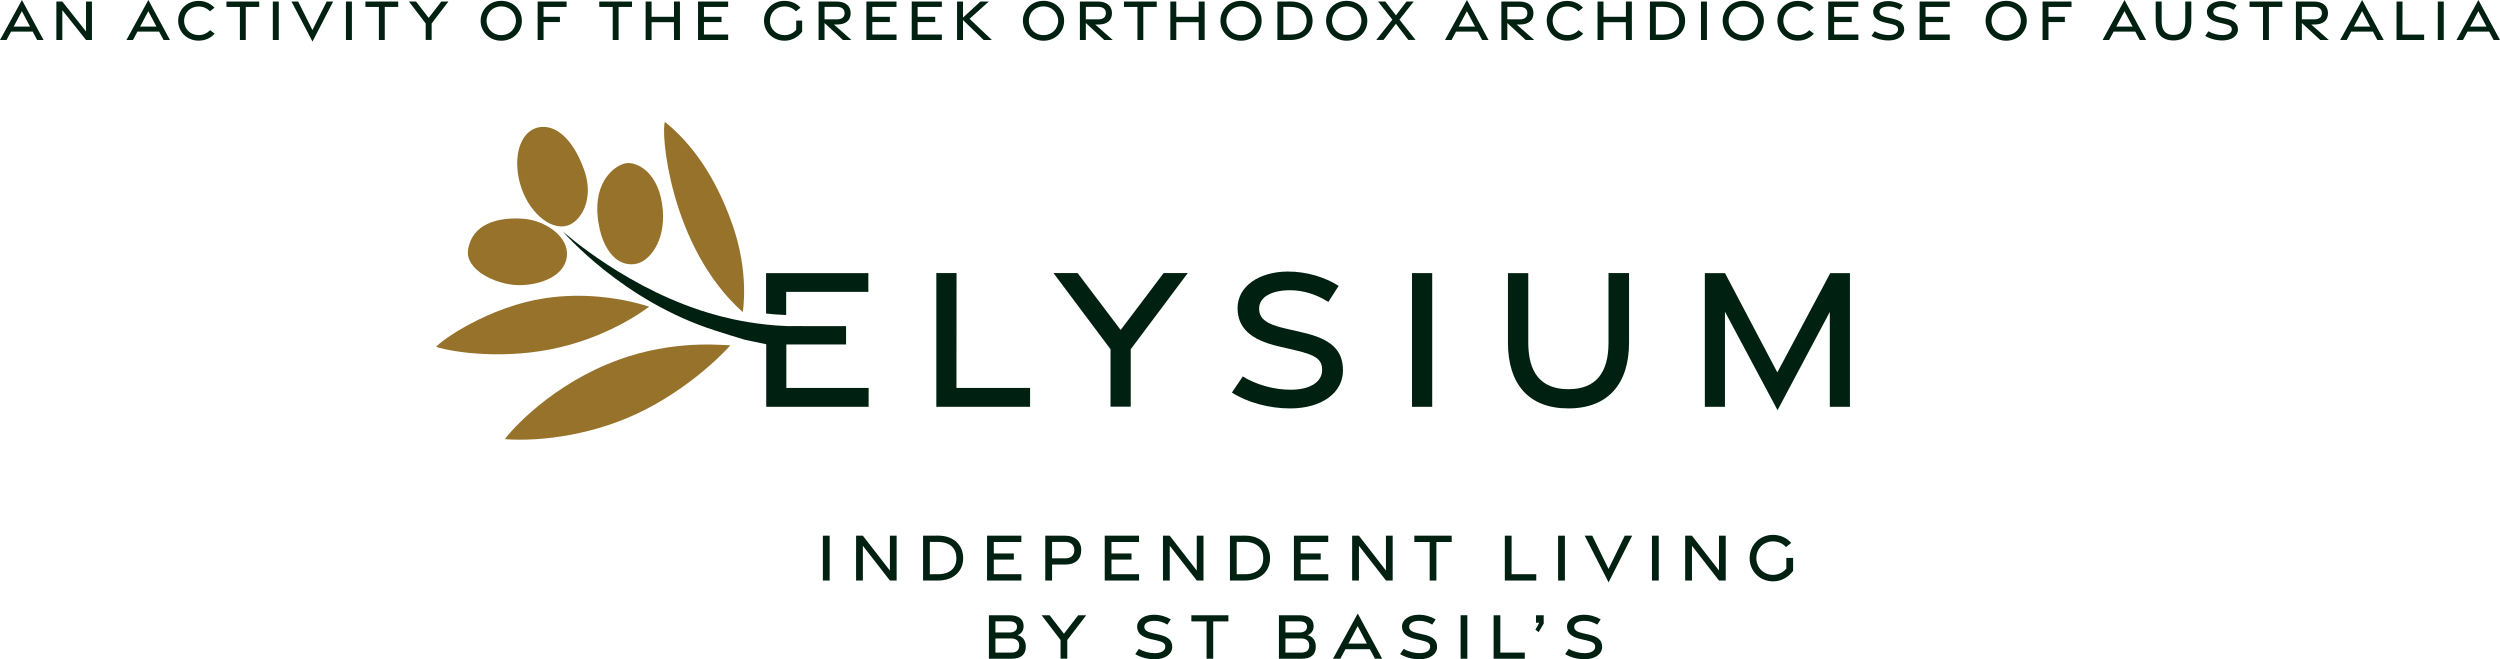 <?xml version="1.0" encoding="UTF-8"?>
<svg id="Layer_1" data-name="Layer 1" xmlns="http://www.w3.org/2000/svg" xmlns:xlink="http://www.w3.org/1999/xlink" viewBox="0 0 646.968 170.606">
  <path id="fullLogo" d="M5.678,0l5.591,10.359h-1.655l-1.154-2.188H2.857l-1.168,2.188H0L5.678,0ZM7.774,6.888l-2.114-3.999-2.122,3.999h4.236Z" style="fill: #002011;"/>
  <path id="fullLogo-2" data-name="fullLogo" d="M14.588.399h1.534l6.139,7.733V.397h1.531v9.954h-1.526l-6.138-7.718v7.718h-1.54V.399Z" style="fill: #002011;"/>
  <path id="fullLogo-3" data-name="fullLogo" d="M38.395,0l5.591,10.359h-1.655l-1.154-2.188h-5.604l-1.168,2.188h-1.689L38.395,0ZM40.491,6.888l-2.114-3.999-2.122,3.999h4.236Z" style="fill: #002011;"/>
  <path id="fullLogo-4" data-name="fullLogo" d="M46.109,5.377c0-2.885,2.293-5.144,5.301-5.144,1.618,0,3.063.647,4.093,1.766l-1.18.931c-.758-.814-1.787-1.254-2.916-1.254-2.115,0-3.769,1.568-3.769,3.698,0,2.141,1.654,3.708,3.769,3.708,1.169,0,2.181-.446,2.953-1.276l1.194.907c-1.052,1.152-2.478,1.808-4.144,1.808-3.013,0-5.301-2.248-5.301-5.143Z" style="fill: #002011;"/>
  <path id="fullLogo-5" data-name="fullLogo" d="M62.087,1.801h-3.479l-.008-1.404h8.479v1.404h-3.472v8.549h-1.521V1.801Z" style="fill: #002011;"/>
  <path id="fullLogo-6" data-name="fullLogo" d="M70.602.397h1.54v9.953h-1.54V.397Z" style="fill: #002011;"/>
  <path id="fullLogo-7" data-name="fullLogo" d="M75.437.397h1.716l3.699,7.386,3.685-7.385h1.677l-5.345,10.358L75.437.397Z" style="fill: #002011;"/>
  <path id="fullLogo-8" data-name="fullLogo" d="M89.526.397h1.54v9.953h-1.54V.397Z" style="fill: #002011;"/>
  <path id="fullLogo-9" data-name="fullLogo" d="M98.054,1.801h-3.479l-.008-1.404h8.479v1.404h-3.472v8.549h-1.521V1.801Z" style="fill: #002011;"/>
  <path id="fullLogo-10" data-name="fullLogo" d="M110.166,6.064l-4.343-5.667h1.84l3.275,4.233,3.271-4.233h1.839l-4.342,5.667v4.278h-1.539v-4.278Z" style="fill: #002011;"/>
  <path id="fullLogo-11" data-name="fullLogo" d="M124.387,5.376c0-2.88,2.283-5.163,5.326-5.163,3.054,0,5.338,2.284,5.338,5.163,0,2.87-2.283,5.164-5.338,5.164-3.043,0-5.326-2.294-5.326-5.164ZM133.514,5.379c0-2.12-1.654-3.729-3.804-3.729-2.14,0-3.794,1.608-3.794,3.729,0,2.11,1.654,3.718,3.794,3.718,2.15,0,3.804-1.608,3.804-3.718Z" style="fill: #002011;"/>
  <path id="fullLogo-12" data-name="fullLogo" d="M139.135.397h7.493v1.403h-5.962v2.541l4.238.007v1.36h-4.238v4.643h-1.531V.397Z" style="fill: #002011;"/>
  <path id="fullLogo-13" data-name="fullLogo" d="M158.568,1.801h-3.479l-.008-1.404h8.478v1.404h-3.471v8.549h-1.521V1.801Z" style="fill: #002011;"/>
  <path id="fullLogo-14" data-name="fullLogo" d="M167.083.397h1.54v3.953h5.799V.397h1.54v9.953h-1.54l-.017-4.606h-5.782v4.606h-1.54V.397Z" style="fill: #002011;"/>
  <path id="fullLogo-15" data-name="fullLogo" d="M180.642.397h7.789v1.397h-6.258v2.546l4.547.007v1.36h-4.547v3.238h6.266v1.405h-7.797V.397Z" style="fill: #002011;"/>
  <path id="fullLogo-16" data-name="fullLogo" d="M197.712,5.387c0-2.875,2.263-5.169,5.306-5.169,1.702,0,3.154.688,4.13,1.781l-1.178.93c-.703-.789-1.748-1.269-2.956-1.269-2.145,0-3.774,1.608-3.774,3.724,0,2.105,1.649,3.713,3.794,3.713,1.118,0,2.26-.496,3.011-1.397v-2.366h1.54v2.863c-1.007,1.378-2.667,2.338-4.547,2.338-3.043,0-5.326-2.283-5.326-5.148Z" style="fill: #002011;"/>
  <path id="fullLogo-17" data-name="fullLogo" d="M218.139,10.35l-4.759-4.393v4.393h-1.54V.397h4.67c2.173,0,3.629,1.064,3.629,2.998,0,1.965-1.332,2.947-3.513,2.947h-.831l4.546,4.008h-2.203ZM213.381,5.008h3.248c1.149,0,1.938-.51,1.938-1.613,0-1.081-.789-1.613-1.938-1.613h-3.248v3.226Z" style="fill: #002011;"/>
  <path id="fullLogo-18" data-name="fullLogo" d="M224.21.397h7.789v1.397h-6.258v2.546l4.547.007v1.36h-4.547v3.238h6.266v1.405h-7.797V.397Z" style="fill: #002011;"/>
  <path id="fullLogo-19" data-name="fullLogo" d="M235.943.397h7.789v1.397h-6.258v2.546l4.547.007v1.36h-4.547v3.238h6.266v1.405h-7.797V.397Z" style="fill: #002011;"/>
  <path id="fullLogo-20" data-name="fullLogo" d="M254.549,10.35l-5.334-5.165v5.165h-1.54V.397h1.54v4.152l4.508-4.152h2.162l-4.979,4.473,5.78,5.481h-2.136Z" style="fill: #002011;"/>
  <path id="fullLogo-21" data-name="fullLogo" d="M264.715,5.376c0-2.88,2.283-5.163,5.326-5.163,3.054,0,5.338,2.284,5.338,5.163,0,2.87-2.283,5.164-5.338,5.164-3.043,0-5.326-2.294-5.326-5.164ZM273.842,5.379c0-2.12-1.654-3.729-3.804-3.729-2.14,0-3.794,1.608-3.794,3.729,0,2.11,1.654,3.718,3.794,3.718,2.15,0,3.804-1.608,3.804-3.718Z" style="fill: #002011;"/>
  <path id="fullLogo-22" data-name="fullLogo" d="M285.762,10.35l-4.759-4.393v4.393h-1.54V.397h4.67c2.173,0,3.629,1.064,3.629,2.998,0,1.965-1.332,2.947-3.513,2.947h-.831l4.546,4.008h-2.203ZM281.003,5.008h3.248c1.149,0,1.938-.51,1.938-1.613,0-1.081-.789-1.613-1.938-1.613h-3.248v3.226Z" style="fill: #002011;"/>
  <path id="fullLogo-23" data-name="fullLogo" d="M294.354,1.801h-3.479l-.008-1.404h8.479v1.404h-3.472v8.549h-1.521V1.801Z" style="fill: #002011;"/>
  <path id="fullLogo-24" data-name="fullLogo" d="M302.869.397h1.54v3.953h5.799V.397h1.54v9.953h-1.54l-.017-4.606h-5.782v4.606h-1.54V.397Z" style="fill: #002011;"/>
  <path id="fullLogo-25" data-name="fullLogo" d="M315.829,5.376c0-2.88,2.283-5.163,5.326-5.163,3.053,0,5.338,2.284,5.338,5.163,0,2.87-2.284,5.164-5.338,5.164-3.043,0-5.326-2.294-5.326-5.164ZM324.955,5.379c0-2.12-1.654-3.729-3.804-3.729-2.14,0-3.794,1.608-3.794,3.729,0,2.11,1.654,3.718,3.794,3.718,2.15,0,3.804-1.608,3.804-3.718Z" style="fill: #002011;"/>
  <path id="fullLogo-26" data-name="fullLogo" d="M330.576.397l3.381-.011c3.602-.013,5.724,2.149,5.724,5.004,0,2.845-2.122,4.961-5.724,4.961h-3.381V.397ZM333.954,8.95c2.852-.006,4.19-1.468,4.19-3.558,0-2.095-1.339-3.594-4.19-3.608l-1.846-.008v7.178l1.846-.003Z" style="fill: #002011;"/>
  <path id="fullLogo-27" data-name="fullLogo" d="M343.179,5.376c0-2.88,2.283-5.163,5.326-5.163,3.053,0,5.338,2.284,5.338,5.163,0,2.87-2.284,5.164-5.338,5.164-3.043,0-5.326-2.294-5.326-5.164ZM352.305,5.379c0-2.12-1.654-3.729-3.804-3.729-2.14,0-3.794,1.608-3.794,3.729,0,2.11,1.654,3.718,3.794,3.718,2.15,0,3.804-1.608,3.804-3.718Z" style="fill: #002011;"/>
  <path id="fullLogo-28" data-name="fullLogo" d="M360.323,5.081l-3.699-4.684h1.878l2.738,3.585,2.738-3.585h1.878l-3.699,4.684,4.178,5.261h-1.882l-3.213-4.183-3.213,4.183h-1.878l4.174-5.261Z" style="fill: #002011;"/>
  <path id="fullLogo-29" data-name="fullLogo" d="M379.625,0l5.591,10.359h-1.655l-1.154-2.188h-5.604l-1.168,2.188h-1.689l5.678-10.359ZM381.721,6.888l-2.114-3.999-2.122,3.999h4.236Z" style="fill: #002011;"/>
  <path id="fullLogo-30" data-name="fullLogo" d="M394.834,10.35l-4.759-4.393v4.393h-1.54V.397h4.67c2.173,0,3.629,1.064,3.629,2.998,0,1.965-1.332,2.947-3.513,2.947h-.831l4.546,4.008h-2.203ZM390.075,5.008h3.248c1.149,0,1.938-.51,1.938-1.613,0-1.081-.789-1.613-1.938-1.613h-3.248v3.226Z" style="fill: #002011;"/>
  <path id="fullLogo-31" data-name="fullLogo" d="M400.271,5.377c0-2.885,2.293-5.144,5.301-5.144,1.618,0,3.063.647,4.093,1.766l-1.18.931c-.758-.814-1.787-1.254-2.916-1.254-2.115,0-3.769,1.568-3.769,3.698,0,2.141,1.654,3.708,3.769,3.708,1.169,0,2.181-.446,2.953-1.276l1.194.907c-1.052,1.152-2.478,1.808-4.144,1.808-3.013,0-5.301-2.248-5.301-5.143Z" style="fill: #002011;"/>
  <path id="fullLogo-32" data-name="fullLogo" d="M413.425.397h1.54v3.953h5.799V.397h1.54v9.953h-1.54l-.017-4.606h-5.782v4.606h-1.54V.397Z" style="fill: #002011;"/>
  <path id="fullLogo-33" data-name="fullLogo" d="M426.984.397l3.381-.011c3.602-.013,5.724,2.149,5.724,5.004,0,2.845-2.122,4.961-5.724,4.961h-3.381V.397ZM430.361,8.95c2.852-.006,4.19-1.468,4.19-3.558,0-2.095-1.339-3.594-4.19-3.608l-1.846-.008v7.178l1.846-.003Z" style="fill: #002011;"/>
  <path id="fullLogo-34" data-name="fullLogo" d="M440.19.397h1.54v9.953h-1.54V.397Z" style="fill: #002011;"/>
  <path id="fullLogo-35" data-name="fullLogo" d="M445.805,5.376c0-2.88,2.283-5.163,5.326-5.163,3.053,0,5.338,2.284,5.338,5.163,0,2.87-2.284,5.164-5.338,5.164-3.043,0-5.326-2.294-5.326-5.164ZM454.932,5.379c0-2.12-1.654-3.729-3.804-3.729-2.14,0-3.794,1.608-3.794,3.729,0,2.11,1.654,3.718,3.794,3.718,2.15,0,3.804-1.608,3.804-3.718Z" style="fill: #002011;"/>
  <path id="fullLogo-36" data-name="fullLogo" d="M459.967,5.377c0-2.885,2.293-5.144,5.301-5.144,1.618,0,3.063.647,4.093,1.766l-1.18.931c-.757-.814-1.787-1.254-2.916-1.254-2.115,0-3.769,1.568-3.769,3.698,0,2.141,1.654,3.708,3.769,3.708,1.169,0,2.181-.446,2.953-1.276l1.194.907c-1.052,1.152-2.478,1.808-4.144,1.808-3.013,0-5.301-2.248-5.301-5.143Z" style="fill: #002011;"/>
  <path id="fullLogo-37" data-name="fullLogo" d="M473.122.397h7.789v1.397h-6.258v2.546l4.547.007v1.36h-4.547v3.238h6.266v1.405h-7.797V.397Z" style="fill: #002011;"/>
  <path id="fullLogo-38" data-name="fullLogo" d="M488.774,10.471c-1.617.005-3.295-.451-4.454-1.183l.83-1.197c1.064.638,2.422.997,3.69.987,1.39-.012,2.331-.54,2.352-1.447.019-.835-.541-1.145-2.002-1.481l-1.315-.3c-2.13-.484-3.115-1.372-3.123-2.837-.009-1.617,1.618-2.719,3.814-2.732,1.447-.008,2.853.429,3.883,1.065l-.781,1.195c-.878-.538-1.886-.877-2.959-.869-1.37.013-2.322.5-2.314,1.385.008.769.623,1.15,1.93,1.448l1.404.317c2.116.476,3.044,1.287,3.052,2.804.008,1.69-1.627,2.838-4.005,2.845h-.001Z" style="fill: #002011;"/>
  <path id="fullLogo-39" data-name="fullLogo" d="M496.773.397h7.789v1.397h-6.258v2.546l4.547.007v1.36h-4.547v3.238h6.266v1.405h-7.797V.397Z" style="fill: #002011;"/>
  <path id="fullLogo-40" data-name="fullLogo" d="M513.843,5.376c0-2.88,2.283-5.163,5.326-5.163,3.053,0,5.338,2.284,5.338,5.163,0,2.87-2.284,5.164-5.338,5.164-3.043,0-5.326-2.294-5.326-5.164ZM522.97,5.379c0-2.12-1.654-3.729-3.804-3.729-2.14,0-3.794,1.608-3.794,3.729,0,2.11,1.654,3.718,3.794,3.718,2.15,0,3.804-1.608,3.804-3.718Z" style="fill: #002011;"/>
  <path id="fullLogo-41" data-name="fullLogo" d="M528.591.397h7.493v1.403h-5.962v2.541l4.238.007v1.36h-4.238v4.643h-1.531V.397Z" style="fill: #002011;"/>
  <path id="fullLogo-42" data-name="fullLogo" d="M549.801,0l5.591,10.359h-1.655l-1.154-2.188h-5.604l-1.168,2.188h-1.689l5.678-10.359ZM551.897,6.888l-2.114-3.999-2.122,3.999h4.236Z" style="fill: #002011;"/>
  <path id="fullLogo-43" data-name="fullLogo" d="M557.864,5.568V.397h1.546v5.171c0,2.229.955,3.471,3.056,3.471,2.111,0,3.057-1.242,3.057-3.463V.397h1.563v5.179c0,3.037-1.575,4.893-4.62,4.893-3.052,0-4.602-1.84-4.602-4.901Z" style="fill: #002011;"/>
  <path id="fullLogo-44" data-name="fullLogo" d="M575.14,10.471c-1.617.005-3.295-.451-4.454-1.183l.83-1.197c1.064.638,2.422.997,3.69.987,1.39-.012,2.331-.54,2.352-1.447.019-.835-.541-1.145-2.002-1.481l-1.315-.3c-2.13-.484-3.115-1.372-3.123-2.837-.009-1.617,1.618-2.719,3.814-2.732,1.447-.008,2.853.429,3.883,1.065l-.781,1.195c-.878-.538-1.886-.877-2.959-.869-1.37.013-2.322.5-2.314,1.385.008.769.623,1.15,1.93,1.448l1.404.317c2.116.476,3.044,1.287,3.052,2.804.008,1.69-1.627,2.838-4.005,2.845h-.001Z" style="fill: #002011;"/>
  <path id="fullLogo-45" data-name="fullLogo" d="M585.64,1.801h-3.479l-.008-1.404h8.479v1.404h-3.472v8.549h-1.521V1.801Z" style="fill: #002011;"/>
  <path id="fullLogo-46" data-name="fullLogo" d="M600.453,10.35l-4.759-4.393v4.393h-1.54V.397h4.67c2.173,0,3.629,1.064,3.629,2.998,0,1.965-1.332,2.947-3.513,2.947h-.831l4.546,4.008h-2.203ZM595.694,5.008h3.248c1.149,0,1.938-.51,1.938-1.613,0-1.081-.789-1.613-1.938-1.613h-3.248v3.226Z" style="fill: #002011;"/>
  <path id="fullLogo-47" data-name="fullLogo" d="M611.288,0l5.591,10.359h-1.655l-1.154-2.188h-5.604l-1.168,2.188h-1.689l5.678-10.359ZM613.384,6.888l-2.114-3.999-2.122,3.999h4.236Z" style="fill: #002011;"/>
  <path id="fullLogo-48" data-name="fullLogo" d="M620.197.397h1.54l-.009,8.549h5.609v1.404h-7.14V.397Z" style="fill: #002011;"/>
  <path id="fullLogo-49" data-name="fullLogo" d="M630.873.397h1.54v9.953h-1.54V.397Z" style="fill: #002011;"/>
  <path id="fullLogo-50" data-name="fullLogo" d="M641.378,0l5.591,10.359h-1.655l-1.154-2.188h-5.604l-1.168,2.188h-1.689l5.678-10.359ZM643.473,6.888l-2.114-3.999-2.122,3.999h4.236Z" style="fill: #002011;"/>
  <a xlink:href="91.8737254901961">
    <path id="fullLogo-51" data-name="fullLogo" d="M204.701,84.422l-.147-.036h-.866c.337.012.67.027,1.013.036" style="fill: #002011;"/>
  </a>
  <a xlink:href="91.8737254901961">
    <path id="fullLogo-52" data-name="fullLogo" d="M198.248,70.674v10.471c1.635.175,3.375.31,5.204.386v-5.998h21.265v-4.858h-26.469Z" style="fill: #002011;"/>
  </a>
  <a xlink:href="91.8737254901961">
    <polygon id="fullLogo-53" data-name="fullLogo" points="247.544 70.674 242.311 70.674 242.311 105.278 266.571 105.278 266.571 100.396 247.516 100.396 247.544 70.674" style="fill: #002011;"/>
  </a>
  <a xlink:href="91.8737254901961">
    <polygon id="fullLogo-54" data-name="fullLogo" points="290.014 85.389 278.884 70.674 272.631 70.674 287.391 90.376 287.391 105.249 292.62 105.249 292.62 90.376 307.375 70.674 301.128 70.674 290.014 85.389" style="fill: #002011;"/>
  </a>
  <a xlink:href="91.8737254901961">
    <path id="fullLogo-55" data-name="fullLogo" d="M337.176,86.058l-4.769-1.101c-4.444-1.039-6.536-2.362-6.562-5.035-.029-3.079,3.208-4.769,7.864-4.814,3.65-.027,7.076,1.154,10.058,3.022l2.657-4.155c-3.5-2.212-8.277-3.732-13.197-3.704-7.46.045-12.991,3.878-12.961,9.497.026,5.092,3.373,8.18,10.613,9.861l4.468,1.043c4.964,1.17,6.867,2.247,6.801,5.15-.07,3.154-3.266,4.991-7.989,5.032-4.308.033-8.927-1.216-12.542-3.432l-2.818,4.162c3.939,2.546,9.642,4.129,15.138,4.113,8.083-.026,13.638-4.018,13.611-9.893-.026-5.274-3.177-8.091-10.371-9.746" style="fill: #002011;"/>
  </a>
  <a xlink:href="91.8737254901961">
    <rect id="fullLogo-56" data-name="fullLogo" x="365.405" y="70.675" width="5.233" height="34.604" style="fill: #002011;"/>
  </a>
  <a xlink:href="91.8737254901961">
    <path id="fullLogo-57" data-name="fullLogo" d="M416.262,88.681c0,7.72-3.215,12.039-10.386,12.039-7.141,0-10.383-4.318-10.383-12.069v-17.976h-5.257v17.976c0,10.643,5.269,17.04,15.64,17.04,10.344,0,15.699-6.453,15.699-17.01v-18.006h-5.313v18.006Z" style="fill: #002011;"/>
  </a>
  <a xlink:href="91.8737254901961">
    <polygon id="fullLogo-58" data-name="fullLogo" points="459.95 96.368 446.407 70.678 441.192 70.678 441.192 105.279 446.396 105.279 446.396 80.662 460.007 106.152 473.532 80.72 473.532 105.278 478.737 105.278 478.737 70.677 473.653 70.677 459.95 96.368" style="fill: #002011;"/>
  </a>
  <a xlink:href="54.2470588235294">
    <path id="fullLogo-59" data-name="fullLogo" d="M133.601,73.77c2.803.138,6.016-.396,8.569-1.675,2.409-1.208,4.226-3.082,4.522-5.702.609-5.39-5.886-9.308-10.982-9.761-2.817-.251-6.617-.112-9.65,1.349-2.455,1.182-4.412,3.227-4.926,6.65-.785,5.21,7.016,8.874,12.466,9.14" style="fill: #96722b;"/>
  </a>
  <a xlink:href="54.2470588235294">
    <path id="fullLogo-60" data-name="fullLogo" d="M134.536,47.361c1.922,7.206,7.723,12.339,12.235,11.041,1.45-.417,2.936-1.663,3.977-3.534,1.453-2.613,2.032-6.453.373-11.035-2.846-7.862-7.367-11.821-11.83-10.861-3.68.789-5.823,5.16-5.389,10.705.092,1.184.295,2.416.633,3.683" style="fill: #96722b;"/>
  </a>
  <a xlink:href="54.2470588235294">
    <path id="fullLogo-61" data-name="fullLogo" d="M154.872,57.607c.76,4.864,2.564,7.726,4.433,9.294,1.184.994,2.716,1.532,4.234,1.497,1.007-.023,2.008-.298,2.897-.857.559-.351,1.058-.777,1.52-1.243,1.696-1.71,2.758-4.084,3.251-6.425.361-1.712.467-3.481.342-5.224-.72-10.07-6.762-12.866-9.538-12.406-2.777.46-8.461,4.521-7.294,14.364.042.352.104.667.156 1" style="fill: #96722b;"/>
  </a>
  <a xlink:href="54.2470588235294">
    <path id="fullLogo-62" data-name="fullLogo" d="M165.893,80.844c1.355-.903,2.096-1.491,2.096-1.491-1.442-.443-6.331-1.99-13.132-2.579-4.016-.348-8.696-.364-13.734.383-14.527,2.152-27.038,10.957-28.237,12.609,4.423,1.435,18.069,3.466,32.157.079,10.075-2.422,17.45-6.733,20.849-8.999" style="fill: #96722b;"/>
  </a>
  <a xlink:href="54.2470588235294">
    <path id="fullLogo-63" data-name="fullLogo" d="M189.554,58.149c-4.445-12.659-10.648-21.106-17.456-26.589-1.155,1.885.983,32.106,20.117,49.21,0,0,1.786-9.963-2.661-22.621" style="fill: #96722b;"/>
  </a>
  <a xlink:href="54.2470588235294">
    <path id="fullLogo-64" data-name="fullLogo" d="M157.218,94.216c-16.785,7.013-26.397,18.971-26.554,19.435,9.515.711,23.866-1.185,36.504-7.732,13.573-7.031,21.847-16.547,21.847-16.547-4.024-.203-17.004-1.338-31.798,4.844" style="fill: #96722b;"/>
  </a>
  <a xlink:href="91.8737254901961">
    <path id="fullLogo-65" data-name="fullLogo" d="M203.688,84.385c-.064-.003-.127-.004-.191-.008v.008h.191Z" style="fill: #002011;"/>
  </a>
  <a xlink:href="91.8737254901961">
    <path id="fullLogo-66" data-name="fullLogo" d="M203.497,100.394v-11.257h15.454v-4.73l-14.396-.021.145.036c-.342-.009-.676-.024-1.013-.038h-.191v-.006c-1.829-.076-3.57-.21-5.204-.386-6.724-.723-11.588-2.087-12.828-2.421-22.567-6.09-39.852-21.724-39.852-21.724,0,0,15.392,18.118,39.733,25.775,2.989.941,5.327,1.702,7.457,2.316l5.49,1.152v16.188h26.498v-4.885h-21.294Z" style="fill: #002011;"/>
  </a>
  <a xlink:href="91.8737254901961">
    <rect id="fullLogo-67" data-name="fullLogo" x="212.947" y="138.627" width="1.755" height="11.608" style="fill: #002011;"/>
  </a>
  <a xlink:href="91.8737254901961">
    <polygon id="fullLogo-68" data-name="fullLogo" points="221.545 138.629 223.293 138.629 230.29 147.648 230.29 138.627 232.035 138.627 232.035 150.235 230.296 150.235 223.3 141.235 223.3 150.235 221.545 150.235 221.545 138.629" style="fill: #002011;"/>
  </a>
  <path id="fullLogo-69" data-name="fullLogo" d="M242.731,148.601c3.251-.006,4.776-1.71,4.776-4.147,0-2.445-1.526-4.193-4.776-4.211l-2.105-.008v8.37l2.105-.004ZM238.881,138.627l3.854-.014c4.105-.015,6.524,2.505,6.524,5.835,0,3.317-2.419,5.787-6.524,5.787h-3.854v-11.608Z" style="fill: #002011;"/>
  <a xlink:href="91.8737254901961">
    <polygon id="fullLogo-70" data-name="fullLogo" points="255.437 138.627 264.316 138.627 264.316 140.257 257.182 140.257 257.182 143.225 262.367 143.233 262.367 144.819 257.182 144.819 257.182 148.596 264.325 148.596 264.325 150.235 255.437 150.235 255.437 138.627" style="fill: #002011;"/>
  </a>
  <path id="fullLogo-71" data-name="fullLogo" d="M275.701,144.494c1.427,0,2.315-.782,2.315-2.127,0-1.315-.887-2.124-2.315-2.124h-3.441v4.252h3.441ZM270.504,138.627h5.182c2.477,0,4.125,1.424,4.125,3.739,0,2.356-1.542,3.726-4.028,3.726h-3.523v4.143h-1.756v-11.608Z" style="fill: #002011;"/>
  <a xlink:href="91.8737254901961">
    <polygon id="fullLogo-72" data-name="fullLogo" points="285.891 138.627 294.769 138.627 294.769 140.257 287.636 140.257 287.636 143.225 292.82 143.233 292.82 144.819 287.636 144.819 287.636 148.596 294.778 148.596 294.778 150.235 285.891 150.235 285.891 138.627" style="fill: #002011;"/>
  </a>
  <a xlink:href="91.8737254901961">
    <polygon id="fullLogo-73" data-name="fullLogo" points="300.959 138.629 302.707 138.629 309.704 147.648 309.704 138.627 311.449 138.627 311.449 150.235 309.71 150.235 302.714 141.235 302.714 150.235 300.959 150.235 300.959 138.629" style="fill: #002011;"/>
  </a>
  <path id="fullLogo-74" data-name="fullLogo" d="M322.144,148.601c3.251-.006,4.776-1.71,4.776-4.147,0-2.445-1.526-4.193-4.776-4.211l-2.105-.008v8.37l2.105-.004ZM318.295,138.627l3.854-.014c4.105-.015,6.524,2.505,6.524,5.835,0,3.317-2.419,5.787-6.524,5.787h-3.854v-11.608Z" style="fill: #002011;"/>
  <a xlink:href="91.8737254901961">
    <polygon id="fullLogo-75" data-name="fullLogo" points="334.851 138.627 343.73 138.627 343.73 140.257 336.596 140.257 336.596 143.225 341.781 143.233 341.781 144.819 336.596 144.819 336.596 148.596 343.739 148.596 343.739 150.235 334.851 150.235 334.851 138.627" style="fill: #002011;"/>
  </a>
  <a xlink:href="91.8737254901961">
    <polygon id="fullLogo-76" data-name="fullLogo" points="349.918 138.629 351.666 138.629 358.663 147.648 358.663 138.627 360.408 138.627 360.408 150.235 358.671 150.235 351.673 141.235 351.673 150.235 349.918 150.235 349.918 138.629" style="fill: #002011;"/>
  </a>
  <a xlink:href="91.8737254901961">
    <polygon id="fullLogo-77" data-name="fullLogo" points="369.984 140.265 366.019 140.265 366.009 138.627 375.675 138.627 375.675 140.265 371.718 140.265 371.718 150.235 369.984 150.235 369.984 140.265" style="fill: #002011;"/>
  </a>
  <a xlink:href="91.8737254901961">
    <polygon id="fullLogo-78" data-name="fullLogo" points="389.43 138.627 391.185 138.627 391.174 148.597 397.567 148.597 397.567 150.235 389.43 150.235 389.43 138.627" style="fill: #002011;"/>
  </a>
  <a xlink:href="91.8737254901961">
    <rect id="fullLogo-79" data-name="fullLogo" x="403.22" y="138.627" width="1.756" height="11.608" style="fill: #002011;"/>
  </a>
  <a xlink:href="91.8737254901961">
    <polygon id="fullLogo-80" data-name="fullLogo" points="410.098 138.627 412.054 138.627 416.27 147.24 420.47 138.627 422.381 138.627 416.289 150.707 410.098 138.627" style="fill: #002011;"/>
  </a>
  <a xlink:href="91.8737254901961">
    <rect id="fullLogo-81" data-name="fullLogo" x="427.506" y="138.627" width="1.756" height="11.608" style="fill: #002011;"/>
  </a>
  <a xlink:href="91.8737254901961">
    <polygon id="fullLogo-82" data-name="fullLogo" points="436.102 138.629 437.85 138.629 444.848 147.648 444.848 138.627 446.593 138.627 446.593 150.235 444.856 150.235 437.858 141.235 437.858 150.235 436.102 150.235 436.102 138.629" style="fill: #002011;"/>
  </a>
  <a xlink:href="91.8737254901961">
    <path id="fullLogo-83" data-name="fullLogo" d="M452.783,144.446c0-3.352,2.579-6.027,6.048-6.027,1.94,0,3.595.803,4.707,2.076l-1.343,1.086c-.801-.921-1.991-1.479-3.367-1.479-2.446,0-4.303,1.873-4.303,4.341,0,2.455,1.881,4.33,4.324,4.33,1.275,0,2.578-.578,3.434-1.63v-2.759h1.754v3.34c-1.146,1.606-3.038,2.726-5.182,2.726-3.47,0-6.072-2.664-6.072-6.004" style="fill: #002011;"/>
  </a>
  <path id="fullLogo-84" data-name="fullLogo" d="M261.725,168.881c1.323,0,2.034-.597,2.035-1.822.009-1.166-.74-1.839-2.148-1.839h-4.011v3.661h4.124ZM261.24,163.679c1.202,0,1.944-.528,1.944-1.435,0-.993-.679-1.448-2-1.448h-3.583v2.884h3.639ZM255.917,159.216h5.313c2.353,0,3.667.985,3.667,2.824,0,1.303-.738,2.053-1.594,2.331,1.105.252,2.158,1.138,2.158,2.96,0,2.1-1.276,3.139-3.68,3.139h-5.865v-11.254Z" style="fill: #002011;"/>
  <a xlink:href="91.8737254901961">
    <polygon id="fullLogo-85" data-name="fullLogo" points="274.458 165.623 269.546 159.216 271.627 159.216 275.33 164.001 279.028 159.216 281.107 159.216 276.198 165.623 276.198 170.46 274.458 170.46 274.458 165.623" style="fill: #002011;"/>
  </a>
  <a xlink:href="91.8737254901961">
    <path id="fullLogo-86" data-name="fullLogo" d="M298.827,170.606c-1.828.006-3.725-.51-5.036-1.337l.938-1.355c1.202.721,2.739,1.127,4.173,1.117,1.572-.015,2.636-.611,2.658-1.636.022-.946-.611-1.295-2.264-1.676l-1.485-.34c-2.409-.547-3.523-1.55-3.532-3.207-.009-1.827,1.83-3.075,4.313-3.088,1.636-.009,3.226.485,4.39,1.204l-.884,1.352c-.991-.607-2.132-.991-3.346-.982-1.548.015-2.626.565-2.616,1.564.009.871.705,1.3,2.182,1.638l1.588.358c2.393.54,3.443,1.456,3.451,3.171.009,1.909-1.84,3.208-4.529,3.217h-.002Z" style="fill: #002011;"/>
  </a>
  <a xlink:href="91.8737254901961">
    <polygon id="fullLogo-87" data-name="fullLogo" points="312.246 160.804 308.312 160.804 308.305 159.216 317.89 159.216 317.89 160.804 313.966 160.804 313.966 170.47 312.246 170.47 312.246 160.804" style="fill: #002011;"/>
  </a>
  <path id="fullLogo-88" data-name="fullLogo" d="M336.776,168.881c1.323,0,2.034-.597,2.035-1.822.009-1.166-.74-1.839-2.148-1.839h-4.011v3.661h4.124ZM336.291,163.679c1.202,0,1.944-.528,1.944-1.435,0-.993-.679-1.448-2-1.448h-3.583v2.884h3.639ZM330.968,159.216h5.313c2.353,0,3.667.985,3.667,2.824,0,1.303-.738,2.053-1.594,2.331,1.105.252,2.158,1.138,2.158,2.96,0,2.1-1.276,3.139-3.68,3.139h-5.865v-11.254Z" style="fill: #002011;"/>
  <path id="fullLogo-89" data-name="fullLogo" d="M353.74,166.555l-2.39-4.522-2.399,4.522h4.788ZM351.37,158.766l6.322,11.712h-1.872l-1.303-2.472h-6.337l-1.319,2.473h-1.91l6.42-11.713Z" style="fill: #002011;"/>
  <a xlink:href="91.8737254901961">
    <path id="fullLogo-90" data-name="fullLogo" d="M362.333,169.268l.938-1.355c1.202.721,2.739,1.127,4.171,1.117,1.573-.015,2.636-.611,2.66-1.636.021-.946-.611-1.295-2.264-1.676l-1.487-.339c-2.407-.547-3.522-1.551-3.53-3.208-.01-1.827,1.83-3.073,4.312-3.088,1.638-.009,3.227.485,4.391,1.204l-.884,1.352c-.993-.607-2.132-.991-3.346-.982-1.55.015-2.626.565-2.616,1.564.007.871.704,1.3,2.182,1.639l1.588.358c2.393.538,3.443,1.454,3.45,3.17.009,1.91-1.839,3.208-4.527,3.217-1.83.006-3.727-.509-5.038-1.337" style="fill: #002011;"/>
  </a>
  <a xlink:href="91.8737254901961">
    <rect id="fullLogo-91" data-name="fullLogo" x="377.989" y="159.216" width="1.74" height="11.254" style="fill: #002011;"/>
  </a>
  <a xlink:href="91.8737254901961">
    <polygon id="fullLogo-92" data-name="fullLogo" points="386.529 159.216 388.27 159.216 388.261 168.882 394.602 168.882 394.602 170.47 386.529 170.47 386.529 159.216" style="fill: #002011;"/>
  </a>
  <a xlink:href="91.8737254901961">
    <polygon id="fullLogo-93" data-name="fullLogo" points="397.345 162.977 398.347 161.149 397.498 161.149 397.498 159.216 399.49 159.216 399.49 161.383 398.188 163.587 397.345 162.977" style="fill: #002011;"/>
  </a>
  <a xlink:href="91.8737254901961">
    <path id="fullLogo-94" data-name="fullLogo" d="M410.078,170.606c-1.828.006-3.725-.51-5.036-1.337l.938-1.355c1.202.721,2.739,1.127,4.173,1.117,1.572-.015,2.636-.611,2.658-1.636.022-.946-.611-1.295-2.264-1.676l-1.485-.34c-2.409-.547-3.523-1.55-3.532-3.207-.009-1.827,1.83-3.075,4.313-3.088,1.636-.009,3.226.485,4.39,1.204l-.884,1.352c-.991-.607-2.132-.991-3.346-.982-1.548.015-2.626.565-2.616,1.564.009.871.705,1.3,2.182,1.638l1.588.358c2.393.54,3.443,1.456,3.451,3.171.009,1.909-1.84,3.208-4.529,3.217h-.002Z" style="fill: #002011;"/>
  </a>
</svg>